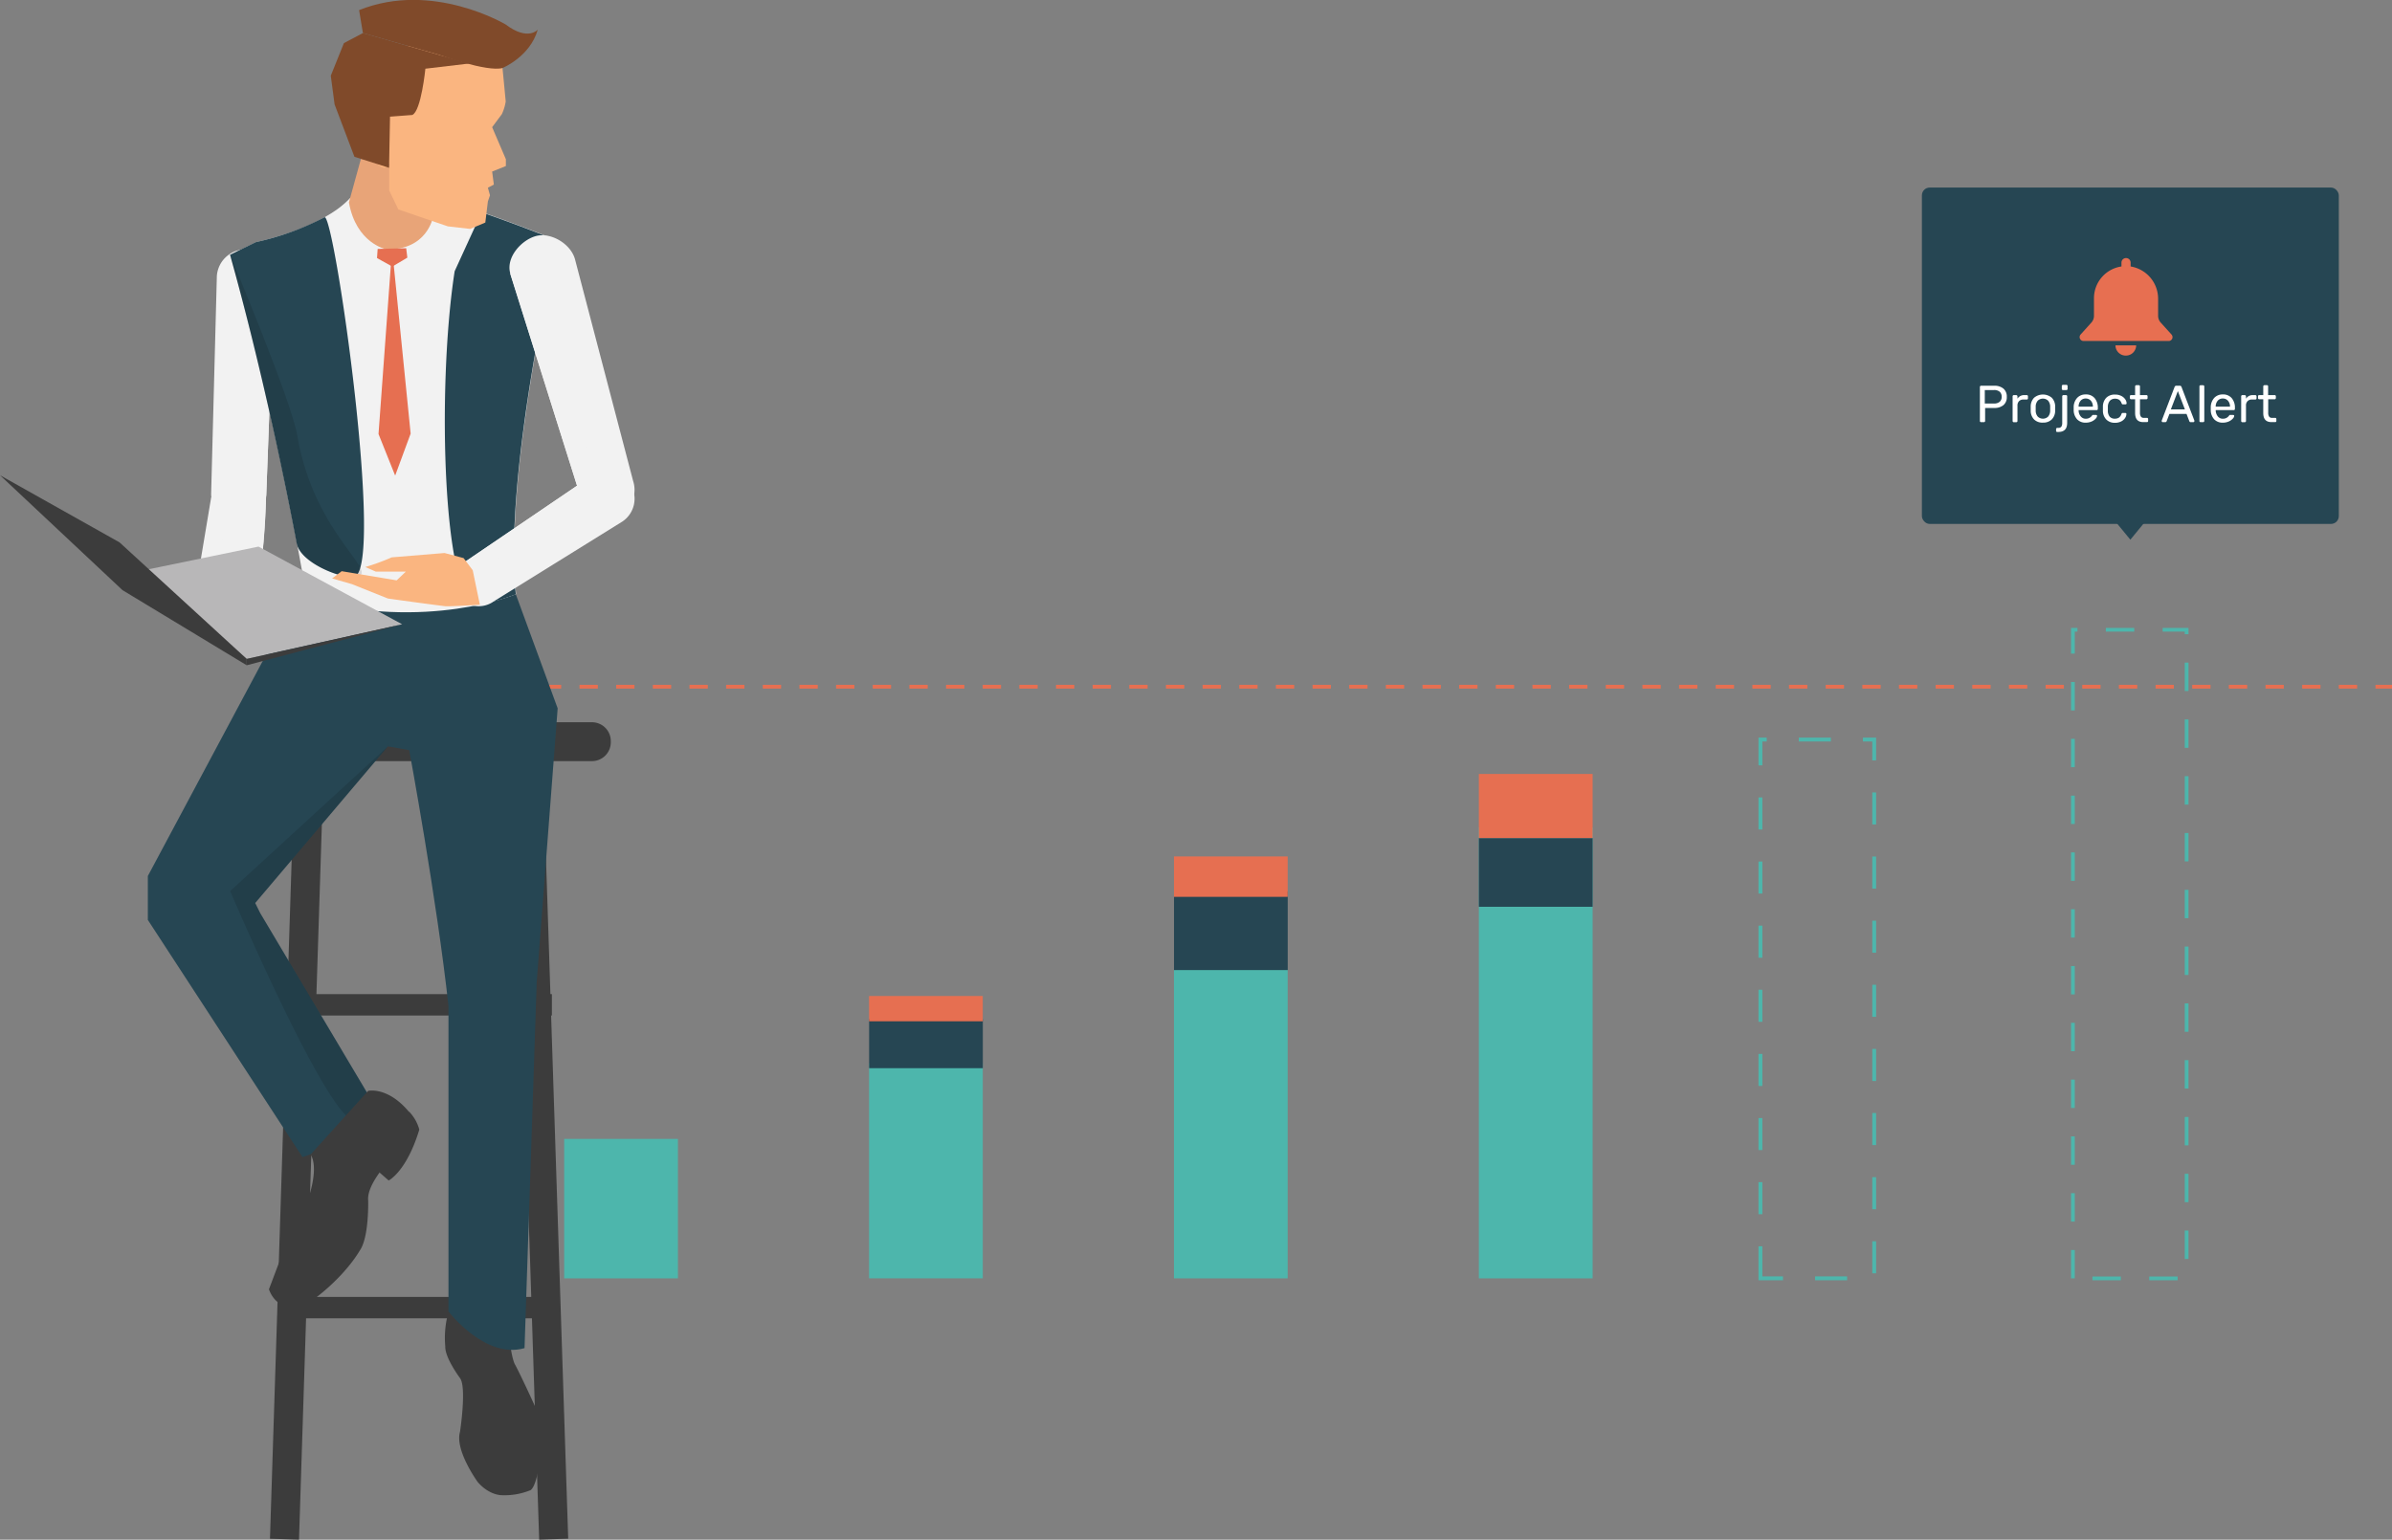 <svg xmlns="http://www.w3.org/2000/svg" width="522.1" height="336.16" viewBox="0 0 522.1 336.16"><rect x="0" y="0" width="522.1" height="336.16" fill="#808080" stroke="none"/><rect x="131.84" y="393.49" width="30.45" height="24.83" transform="translate(-270.35 410.95) rotate(-90)" fill="#4db6ac"/><rect x="190.13" y="385.23" width="46.98" height="24.82" transform="translate(-195.54 469.23) rotate(-90)" fill="#4db6ac"/><rect x="208.23" y="357.45" width="10.76" height="24.82" transform="translate(-167.75 441.45) rotate(-90)" fill="#264653"/><rect x="210.85" y="349.83" width="5.52" height="24.82" transform="translate(-160.14 433.83) rotate(-90)" fill="#e66f51"/><rect x="246.35" y="374.9" width="67.63" height="24.82" transform="translate(-118.66 525.46) rotate(-90)" fill="#4db6ac"/><rect x="271.56" y="332.81" width="17.21" height="24.82" transform="translate(-76.56 483.36) rotate(-90)" fill="#264653"/><rect x="275.75" y="321" width="8.82" height="24.82" transform="translate(-64.76 471.56) rotate(-90)" fill="#e66f51"/><rect x="297.49" y="359.49" width="98.45" height="24.83" transform="translate(-36.7 576.6) rotate(-90)" fill="#4db6ac"/><rect x="339.22" y="320.09" width="15" height="24.83" transform="translate(2.7 537.2) rotate(-90)" fill="#264653"/><rect x="339.72" y="305.59" width="14" height="24.83" transform="translate(17.2 522.7) rotate(-90)" fill="#e66f51"/><rect x="349.37" y="349.9" width="117.63" height="24.83" stroke-dasharray="7" fill="none" stroke="#4db6ac" stroke-miterlimit="10" stroke-width="0.84" transform="translate(34.35 628.47) rotate(-90)"/><rect x="405.56" y="337.91" width="141.61" height="24.82" stroke-dasharray="6.2" fill="none" stroke="#4db6ac" stroke-miterlimit="10" stroke-width="0.82" transform="translate(114.54 684.67) rotate(-90)"/><line x1="118.49" y1="149.93" x2="522.1" y2="149.93" fill="none" stroke="#e76f51" stroke-miterlimit="10" stroke-width="0.82" stroke-dasharray="4"/><rect x="419.49" y="40.95" width="91" height="73.44" rx="1.7" fill="#264653"/><polygon points="460.86 112.81 464.99 117.83 469.12 112.81 460.86 112.81" fill="#264653"/><path d="M475.51,219.66a2.25,2.25,0,0,0,2.26-2.23h-4.52A2.25,2.25,0,0,0,475.51,219.66Z" transform="translate(-11.51 -142.02)" fill="#e76f51" fill-rule="evenodd"/><path d="M485.48,215.05l-2.37-2.62a2.19,2.19,0,0,1-.55-1.43v-3.73a7.14,7.14,0,0,0-6-7.07v-.84a1,1,0,0,0-2,0v.84a7,7,0,0,0-6,6.87V211a2.19,2.19,0,0,1-.55,1.43l-2.36,2.62a.85.85,0,0,0,.64,1.42h18.65A.85.85,0,0,0,485.48,215.05Z" transform="translate(-11.51 -142.02)" fill="#e76f51" fill-rule="evenodd"/><path d="M443.73,234.12a.25.25,0,0,1-.07-.19v-7.41a.26.26,0,0,1,.26-.28h2.88a3,3,0,0,1,2,.63,2.24,2.24,0,0,1,.73,1.8,2.21,2.21,0,0,1-.73,1.8,3,3,0,0,1-2,.62h-2v2.84a.22.22,0,0,1-.08.19.25.25,0,0,1-.19.07h-.6A.25.25,0,0,1,443.73,234.12Zm3-4a1.83,1.83,0,0,0,1.25-.38,1.35,1.35,0,0,0,.43-1.09,1.39,1.39,0,0,0-.42-1.09,1.84,1.84,0,0,0-1.26-.38h-2v2.94Z" transform="translate(-11.51 -142.02)" fill="#fff"/><path d="M450.87,234.12a.29.29,0,0,1-.07-.19v-5.37a.32.32,0,0,1,.07-.19.24.24,0,0,1,.19-.08h.52a.26.26,0,0,1,.2.08.27.27,0,0,1,.08.19v.5a1.71,1.71,0,0,1,1.59-.77h.44a.26.26,0,0,1,.19.07.25.25,0,0,1,.07.19V229a.24.24,0,0,1-.07.18.32.32,0,0,1-.19.07h-.68a1.3,1.3,0,0,0-1,.35,1.34,1.34,0,0,0-.35,1v3.34a.26.26,0,0,1-.08.19.26.26,0,0,1-.19.07h-.56A.26.26,0,0,1,450.87,234.12Z" transform="translate(-11.51 -142.02)" fill="#fff"/><path d="M455.49,233.6a2.71,2.71,0,0,1-.74-1.87v-1a2.75,2.75,0,0,1,.74-1.87,3,3,0,0,1,3.86,0,2.75,2.75,0,0,1,.74,1.87c0,.09,0,.25,0,.49s0,.41,0,.49a2.71,2.71,0,0,1-.73,1.87,2.6,2.6,0,0,1-1.94.71A2.56,2.56,0,0,1,455.49,233.6Zm3.06-.62a2,2,0,0,0,.45-1.31c0-.07,0-.22,0-.43s0-.35,0-.43a2,2,0,0,0-.45-1.31,1.64,1.64,0,0,0-2.26,0,2,2,0,0,0-.45,1.31v.86a2,2,0,0,0,.45,1.31,1.64,1.64,0,0,0,2.26,0Z" transform="translate(-11.51 -142.02)" fill="#fff"/><path d="M460.37,236.28a.26.26,0,0,1-.08-.19v-.39a.27.27,0,0,1,.26-.26h.16a.82.82,0,0,0,.74-.28,1.59,1.59,0,0,0,.18-.84v-5.77a.26.26,0,0,1,.08-.19.24.24,0,0,1,.18-.07h.56a.24.24,0,0,1,.26.26v5.78c0,1.35-.64,2-1.94,2h-.22A.24.24,0,0,1,460.37,236.28Zm1.25-9.17a.25.25,0,0,1-.08-.18v-.62a.27.27,0,0,1,.08-.19.25.25,0,0,1,.18-.08h.73a.26.26,0,0,1,.19.08.24.24,0,0,1,.08.19v.62a.22.22,0,0,1-.08.18.26.26,0,0,1-.19.08h-.73A.25.25,0,0,1,461.62,227.11Z" transform="translate(-11.51 -142.02)" fill="#fff"/><path d="M464.9,233.59a3,3,0,0,1-.77-2v-.77a3,3,0,0,1,.78-1.95,2.47,2.47,0,0,1,1.85-.73,2.42,2.42,0,0,1,1.95.81,3.18,3.18,0,0,1,.69,2.16v.19a.24.24,0,0,1-.26.26h-3.93v.11a2,2,0,0,0,.45,1.25,1.36,1.36,0,0,0,1.1.52,1.57,1.57,0,0,0,.85-.21,1.71,1.71,0,0,0,.5-.44.68.68,0,0,1,.15-.17l.19,0H469a.29.29,0,0,1,.17.05.19.19,0,0,1,.07.16,1,1,0,0,1-.31.6,2.54,2.54,0,0,1-.87.61,3.13,3.13,0,0,1-1.29.26A2.48,2.48,0,0,1,464.9,233.59Zm3.42-2.78v0a1.9,1.9,0,0,0-.42-1.28,1.45,1.45,0,0,0-1.14-.5,1.39,1.39,0,0,0-1.13.5,1.9,1.9,0,0,0-.42,1.28v0Z" transform="translate(-11.51 -142.02)" fill="#fff"/><path d="M471.25,233.62a2.75,2.75,0,0,1-.74-1.92v-.91a2.76,2.76,0,0,1,.74-1.93,2.56,2.56,0,0,1,1.9-.69,2.9,2.9,0,0,1,1.38.3,2.21,2.21,0,0,1,.85.73,1.63,1.63,0,0,1,.3.86.17.17,0,0,1-.07.18.25.25,0,0,1-.19.07h-.54a.25.25,0,0,1-.17-.05.46.46,0,0,1-.12-.18,1.56,1.56,0,0,0-.54-.78,1.63,1.63,0,0,0-.89-.23,1.48,1.48,0,0,0-1.12.44,2.07,2.07,0,0,0-.45,1.33v.8A2,2,0,0,0,472,233a1.45,1.45,0,0,0,1.12.43,1.63,1.63,0,0,0,.89-.23,1.56,1.56,0,0,0,.54-.78.62.62,0,0,1,.12-.19.25.25,0,0,1,.17-.05h.54a.29.29,0,0,1,.19.07.2.2,0,0,1,.07.19,1.69,1.69,0,0,1-.3.86,2.17,2.17,0,0,1-.84.73,2.92,2.92,0,0,1-1.39.3A2.56,2.56,0,0,1,471.25,233.62Z" transform="translate(-11.51 -142.02)" fill="#fff"/><path d="M477.54,232.19v-3h-.88a.26.26,0,0,1-.19-.08.24.24,0,0,1-.07-.18v-.39a.24.24,0,0,1,.26-.26h.88v-1.9a.27.27,0,0,1,.08-.19.29.29,0,0,1,.18-.07h.54a.32.32,0,0,1,.19.07.26.26,0,0,1,.07.19v1.9H480a.26.26,0,0,1,.19.07.29.29,0,0,1,.07.19v.39a.29.29,0,0,1-.07.18.27.27,0,0,1-.19.08H478.6v2.92a1.53,1.53,0,0,0,.19.85.7.7,0,0,0,.64.29h.69a.26.26,0,0,1,.19.08.24.24,0,0,1,.07.18v.41a.24.24,0,0,1-.26.26h-.78C478.14,234.19,477.54,233.53,477.54,232.19Z" transform="translate(-11.51 -142.02)" fill="#fff"/><path d="M483.41,234.13a.25.25,0,0,1-.06-.16.42.42,0,0,1,0-.13l2.81-7.35a.37.37,0,0,1,.37-.25h.77a.36.36,0,0,1,.36.25l2.81,7.35,0,.13a.21.21,0,0,1-.07.16.23.23,0,0,1-.16.06h-.58a.29.29,0,0,1-.19-.06.38.38,0,0,1-.09-.13l-.62-1.61h-3.73l-.62,1.61a.31.31,0,0,1-.1.13.29.29,0,0,1-.19.06h-.58A.25.25,0,0,1,483.41,234.13Zm5-2.72-1.54-4-1.53,4Z" transform="translate(-11.51 -142.02)" fill="#fff"/><path d="M491.65,234.12a.25.25,0,0,1-.07-.19v-7.54a.26.26,0,0,1,.07-.19.29.29,0,0,1,.19-.07h.53a.29.29,0,0,1,.19.07.27.27,0,0,1,.08.19v7.54a.26.26,0,0,1-.08.19.25.25,0,0,1-.19.07h-.53A.25.25,0,0,1,491.65,234.12Z" transform="translate(-11.51 -142.02)" fill="#fff"/><path d="M494.82,233.59a3,3,0,0,1-.77-2v-.77a3.08,3.08,0,0,1,.78-1.95,2.47,2.47,0,0,1,1.85-.73,2.42,2.42,0,0,1,1.95.81,3.18,3.18,0,0,1,.69,2.16v.19a.24.24,0,0,1-.26.26h-3.93v.11a2.18,2.18,0,0,0,.45,1.25,1.36,1.36,0,0,0,1.1.52,1.61,1.61,0,0,0,.86-.21,1.79,1.79,0,0,0,.49-.44,1,1,0,0,1,.15-.17l.19,0h.56a.31.31,0,0,1,.17.05.22.22,0,0,1,.07.16,1,1,0,0,1-.32.6,2.54,2.54,0,0,1-.87.61,3.13,3.13,0,0,1-1.29.26A2.49,2.49,0,0,1,494.82,233.59Zm3.43-2.78v0a1.9,1.9,0,0,0-.43-1.28,1.42,1.42,0,0,0-1.14-.5,1.39,1.39,0,0,0-1.13.5,1.9,1.9,0,0,0-.42,1.28v0Z" transform="translate(-11.51 -142.02)" fill="#fff"/><path d="M500.76,234.12a.25.25,0,0,1-.07-.19v-5.37a.26.26,0,0,1,.07-.19.22.22,0,0,1,.19-.08h.52a.27.27,0,0,1,.27.27v.5a1.71,1.71,0,0,1,1.59-.77h.44a.25.25,0,0,1,.19.07.26.26,0,0,1,.08.19V229a.25.25,0,0,1-.08.18.29.29,0,0,1-.19.07h-.68a1.26,1.26,0,0,0-1,.35,1.3,1.3,0,0,0-.35,1v3.34a.26.26,0,0,1-.08.19.29.29,0,0,1-.2.07H501A.25.25,0,0,1,500.76,234.12Z" transform="translate(-11.51 -142.02)" fill="#fff"/><path d="M505.51,232.19v-3h-.88a.26.26,0,0,1-.19-.08.24.24,0,0,1-.07-.18v-.39a.24.24,0,0,1,.26-.26h.88v-1.9a.27.27,0,0,1,.08-.19.29.29,0,0,1,.18-.07h.54a.24.24,0,0,1,.26.26v1.9H508a.23.23,0,0,1,.18.07.26.26,0,0,1,.08.19v.39a.25.25,0,0,1-.08.18.23.23,0,0,1-.18.08h-1.41v2.92a1.53,1.53,0,0,0,.19.85.7.7,0,0,0,.64.29h.69a.26.26,0,0,1,.19.08.24.24,0,0,1,.07.18v.41a.24.24,0,0,1-.26.26h-.78C506.11,234.19,505.51,233.53,505.51,232.19Z" transform="translate(-11.51 -142.02)" fill="#fff"/><path d="M63.36,255.85h.06a6,6,0,0,0,6.21-5.77l1.74-47c.12-3.29-2.45-6.49-5.74-6.61h-.44a6.24,6.24,0,0,0-6.35,5.89L57.6,249.64A6,6,0,0,0,63.36,255.85Z" transform="translate(-11.51 -142.02)" fill="#f2f2f2"/><path d="M57.6,250.62l-3.21,19.22c10.1,5.12,13.55,0,13.55,0a158.76,158.76,0,0,0,1.64-19.22Z" transform="translate(-11.51 -142.02)" fill="#f2f2f2"/><path d="M65.36,250.62l.21-38.53c.12-3.29-.38-15.63-.38-15.63h.44c3.29.12,5.86,3.32,5.74,6.61l-1.74,47a4.85,4.85,0,0,1-.08.53h0a158.76,158.76,0,0,1-1.64,19.22s-3.45,5.12-13.55,0C54.39,269.84,65.35,251,65.36,250.62Z" transform="translate(-11.51 -142.02)" fill="#f2f2f2"/><path d="M109.43,428.34a21,21,0,0,0-.73,7.66c-.09,2.49,3.22,6.91,3.22,6.91,1.48,2,0,11.71,0,11.71-1.19,4.06,3.88,11,3.88,11,2.58,2.95,5.25,2.85,5.25,2.85a14.91,14.91,0,0,0,6.28-1.11c1.93-1.38,2.57-11.7,2.57-11.7.28-2.4-1.47-6.28-1.47-6.28-3.23-7.1-4.43-9.3-4.43-9.3-.83-1.29-1.28-5.81-1.28-5.81Z" transform="translate(-11.51 -142.02)" fill="#3c3c3c"/><rect x="61.47" y="283.16" width="60.09" height="4.67" fill="#3c3c3c"/><rect x="63.73" y="217.05" width="56.73" height="4.67" fill="#3c3c3c"/><path d="M140.73,308.2H65.82a4.11,4.11,0,0,1-4.1-4.11v-.28a4.11,4.11,0,0,1,4.1-4.1h74.91a4.11,4.11,0,0,1,4.1,4.1v.28A4.12,4.12,0,0,1,140.73,308.2Z" transform="translate(-11.51 -142.02)" fill="#3c3c3c"/><rect x="-10.83" y="387.74" width="174.44" height="6.34" transform="translate(-328.27 312.75) rotate(-88.17)" fill="#3c3c3c"/><path d="M96.16,305,67.21,339.18l1.1,2.21L91.87,381c-2,10.33-14.34,13.65-14.34,13.65L43.78,342.87v-9.59l27.59-51.64,6.69-9.86c11.27-3,25.84,2.59,25.84,2.59Z" transform="translate(-11.51 -142.02)" fill="#264653"/><path d="M96.16,305,67.21,339.18l1.1,2.21L91.87,381a14.27,14.27,0,0,1-2.12,5.19c-4.14,6.29-28-49.62-28-49.62Z" transform="translate(-11.51 -142.02)" opacity="0.12"/><path d="M79.31,394.08c2.08,3.47-1,11-1,11l-2.1,2.54-6,15.9c2,5.41,7.51,3.78,7.51,3.78C86.47,421.51,90,415.11,90,415.11c2.1-2.87,1.87-11,1.87-11-.32-3.43,4.29-8.29,4.29-8.29a16.79,16.79,0,0,0,4.66-11c-4.66-5.63-8.95-4.63-8.95-4.63Z" transform="translate(-11.51 -142.02)" fill="#3c3c3c"/><path d="M100.82,384.74a9,9,0,0,1,2.21,3.91c-2.77,9.17-6.68,11.11-6.68,11.11l-2-1.74A33.07,33.07,0,0,1,100.82,384.74Z" transform="translate(-11.51 -142.02)" fill="#3c3c3c"/><rect x="126.34" y="303.68" width="6.34" height="174.44" transform="translate(-24.19 -137.59) rotate(-1.87)" fill="#3c3c3c"/><path d="M124.1,271.78l9.13,24.89-4.57,59.75L126,436.36c-8.58,2.49-16.6-8-16.6-8V361.68c-2.49-23-8.57-55.88-8.57-55.88l-4.7-.83,4.64-31.63Z" transform="translate(-11.51 -142.02)" fill="#264653"/><path d="M88,185.18c-6.18,6.79-20.56,9.69-20.56,9.69l-5.67,2.77c9.68,34.58,15.77,69.58,15.77,69.58l.69,5.52c26.55,7.2,45.92-1,45.92-1-2.77-26.7,9.13-77.18,9.13-77.18-9.27-3.74-16.6-6.22-16.6-6.22Z" transform="translate(-11.51 -142.02)" fill="#f2f2f2"/><path d="M82.33,189.46a59.13,59.13,0,0,1-14.94,5.41l-5.67,2.77c7.14,25.5,12.32,51.22,14.55,63,.8,4.19,9.25,7.55,12.33,7.39C95.79,267.62,84.47,188.25,82.33,189.46Z" transform="translate(-11.51 -142.02)" fill="#264653"/><path d="M76.39,237.07c-1.27-7.57-14.67-39.43-14.67-39.43,7.14,25.5,12.32,51.22,14.55,63,.8,4.19,9.25,7.55,12.33,7.39C95.79,267.62,80.17,259.63,76.39,237.07Z" transform="translate(-11.51 -142.02)" opacity="0.12"/><path d="M110.75,201.23c-4,25.64-2.55,74.55,5.5,72.82a49.54,49.54,0,0,0,7.85-2.27c-2.77-26.7,9.13-77.18,9.13-77.18-9.27-3.74-16.6-6.22-16.6-6.22Z" transform="translate(-11.51 -142.02)" fill="#264653"/><path d="M90.29,176.7l-2.62,9.51c1.57,8.94,8.12,10.23,8.12,10.23,8.94.3,10.23-7,10.23-7l-.83-8.3-9.4-3.23Z" transform="translate(-11.51 -142.02)" fill="#e8a478"/><path d="M121.05,155.5c.37,3.6.84,8.67.84,8.67a10,10,0,0,1-.84,2.77l-2.12,2.85,3,7v1.48l-3,1.2.37,2.85L118,183l.46,1.66L118,186l-.56,4.61L114.14,192l-4.89-.56-10.79-3.69-2-4.14V162.79c-.55-9,5.9-12.26,5.9-12.26C110,145.82,121.05,155.5,121.05,155.5Z" transform="translate(-11.51 -142.02)" fill="#fab580"/><path d="M91.87,166.29a4.18,4.18,0,0,0-1.71,5.07,11.28,11.28,0,0,0,2.5,5.17c1.84,2.39,2.94,2.12,2.94,2.12,1.67-.09.83-4.89.83-4.89,0-4.79-1-6.36-1-6.36C93.71,165,91.87,166.29,91.87,166.29Z" transform="translate(-11.51 -142.02)" fill="#fab580"/><path d="M90.72,149.23l-.83-5c16-6.45,32,3.14,32,3.14,4.88,3.69,7,1.11,7,1.11-1.66,5.9-7.7,8.39-7.7,8.39-3.36.92-13.78-2.86-13.78-2.86Z" transform="translate(-11.51 -142.02)" fill="#804a2a"/><path d="M90.72,149.23l-4.15,2.21-2.86,7.11.83,6.26,4.33,11.44,7.56,2.41.21-11.17,4.86-.37c1.94-.83,2.86-10.1,2.86-10.1l9.56-1.13Z" transform="translate(-11.51 -142.02)" fill="#804a2a"/><path d="M145.71,254.94h0a6.29,6.29,0,0,0,4-7.88L137,198.57c-1-3.44-5.37-5.9-8.56-5h0c-3.19.9-6.53,4.68-5.56,8.12l15.31,48.64A6.29,6.29,0,0,0,145.71,254.94Z" transform="translate(-11.51 -142.02)" fill="#f2f2f2"/><path d="M119.27,273.33l28.1-17.45a6,6,0,0,0,1.6-8.36h0a6,6,0,0,0-8.36-1.59l-27.23,18.5a6,6,0,0,0-1.6,8.36l-.55-1A5.66,5.66,0,0,0,119.27,273.33Z" transform="translate(-11.51 -142.02)" fill="#f2f2f2"/><polygon points="30.98 124.59 56.43 119.34 87.78 136.3 53.85 143.86 30.98 124.59" fill="#b8b7b8"/><polygon points="26.09 118.42 53.85 143.86 53.85 145.25 26.74 128.85 0 103.76 26.09 118.42" fill="#3c3c3c"/><polygon points="87.78 136.3 53.85 145.25 53.85 143.86 87.78 136.3" fill="#3c3c3c"/><polygon points="88.66 54.2 88.91 56.25 85.63 58.2 82.29 56.34 82.43 54.35 88.66 54.2" fill="#e66f51"/><polygon points="82.62 94.76 85.32 57.79 85.93 57.78 89.63 94.67 86.28 103.76 86.22 103.76 82.62 94.76" fill="#e66f51"/><path d="M113.38,264.43l24.07-16.36-14.61-46.38c-1-3.44,21.52,46.9,19.52,48.25l-20.47,12.82c-2.74,1.86-6.77,5.16-6.77,5.82C114,266,111,266.07,113.38,264.43Z" transform="translate(-11.51 -142.02)" fill="#f2f2f2"/><path d="M111.78,272.79l-.55-1,0,0A6.38,6.38,0,0,0,111.78,272.79Z" transform="translate(-11.51 -142.02)" fill="#f2f2f2"/><path d="M114.69,266.52l1.56,7.53s-6.72.44-7.64.32c-7.38-.94-12.45-1.68-12.45-1.68l-7.79-3.12L84,268.31l2.09-1.58,12,2,2-1.91-6.56,0-2.29-1A46.85,46.85,0,0,0,97,263.71l11.54-.95,4.16,1.11Z" transform="translate(-11.51 -142.02)" fill="#fab580"/></svg>